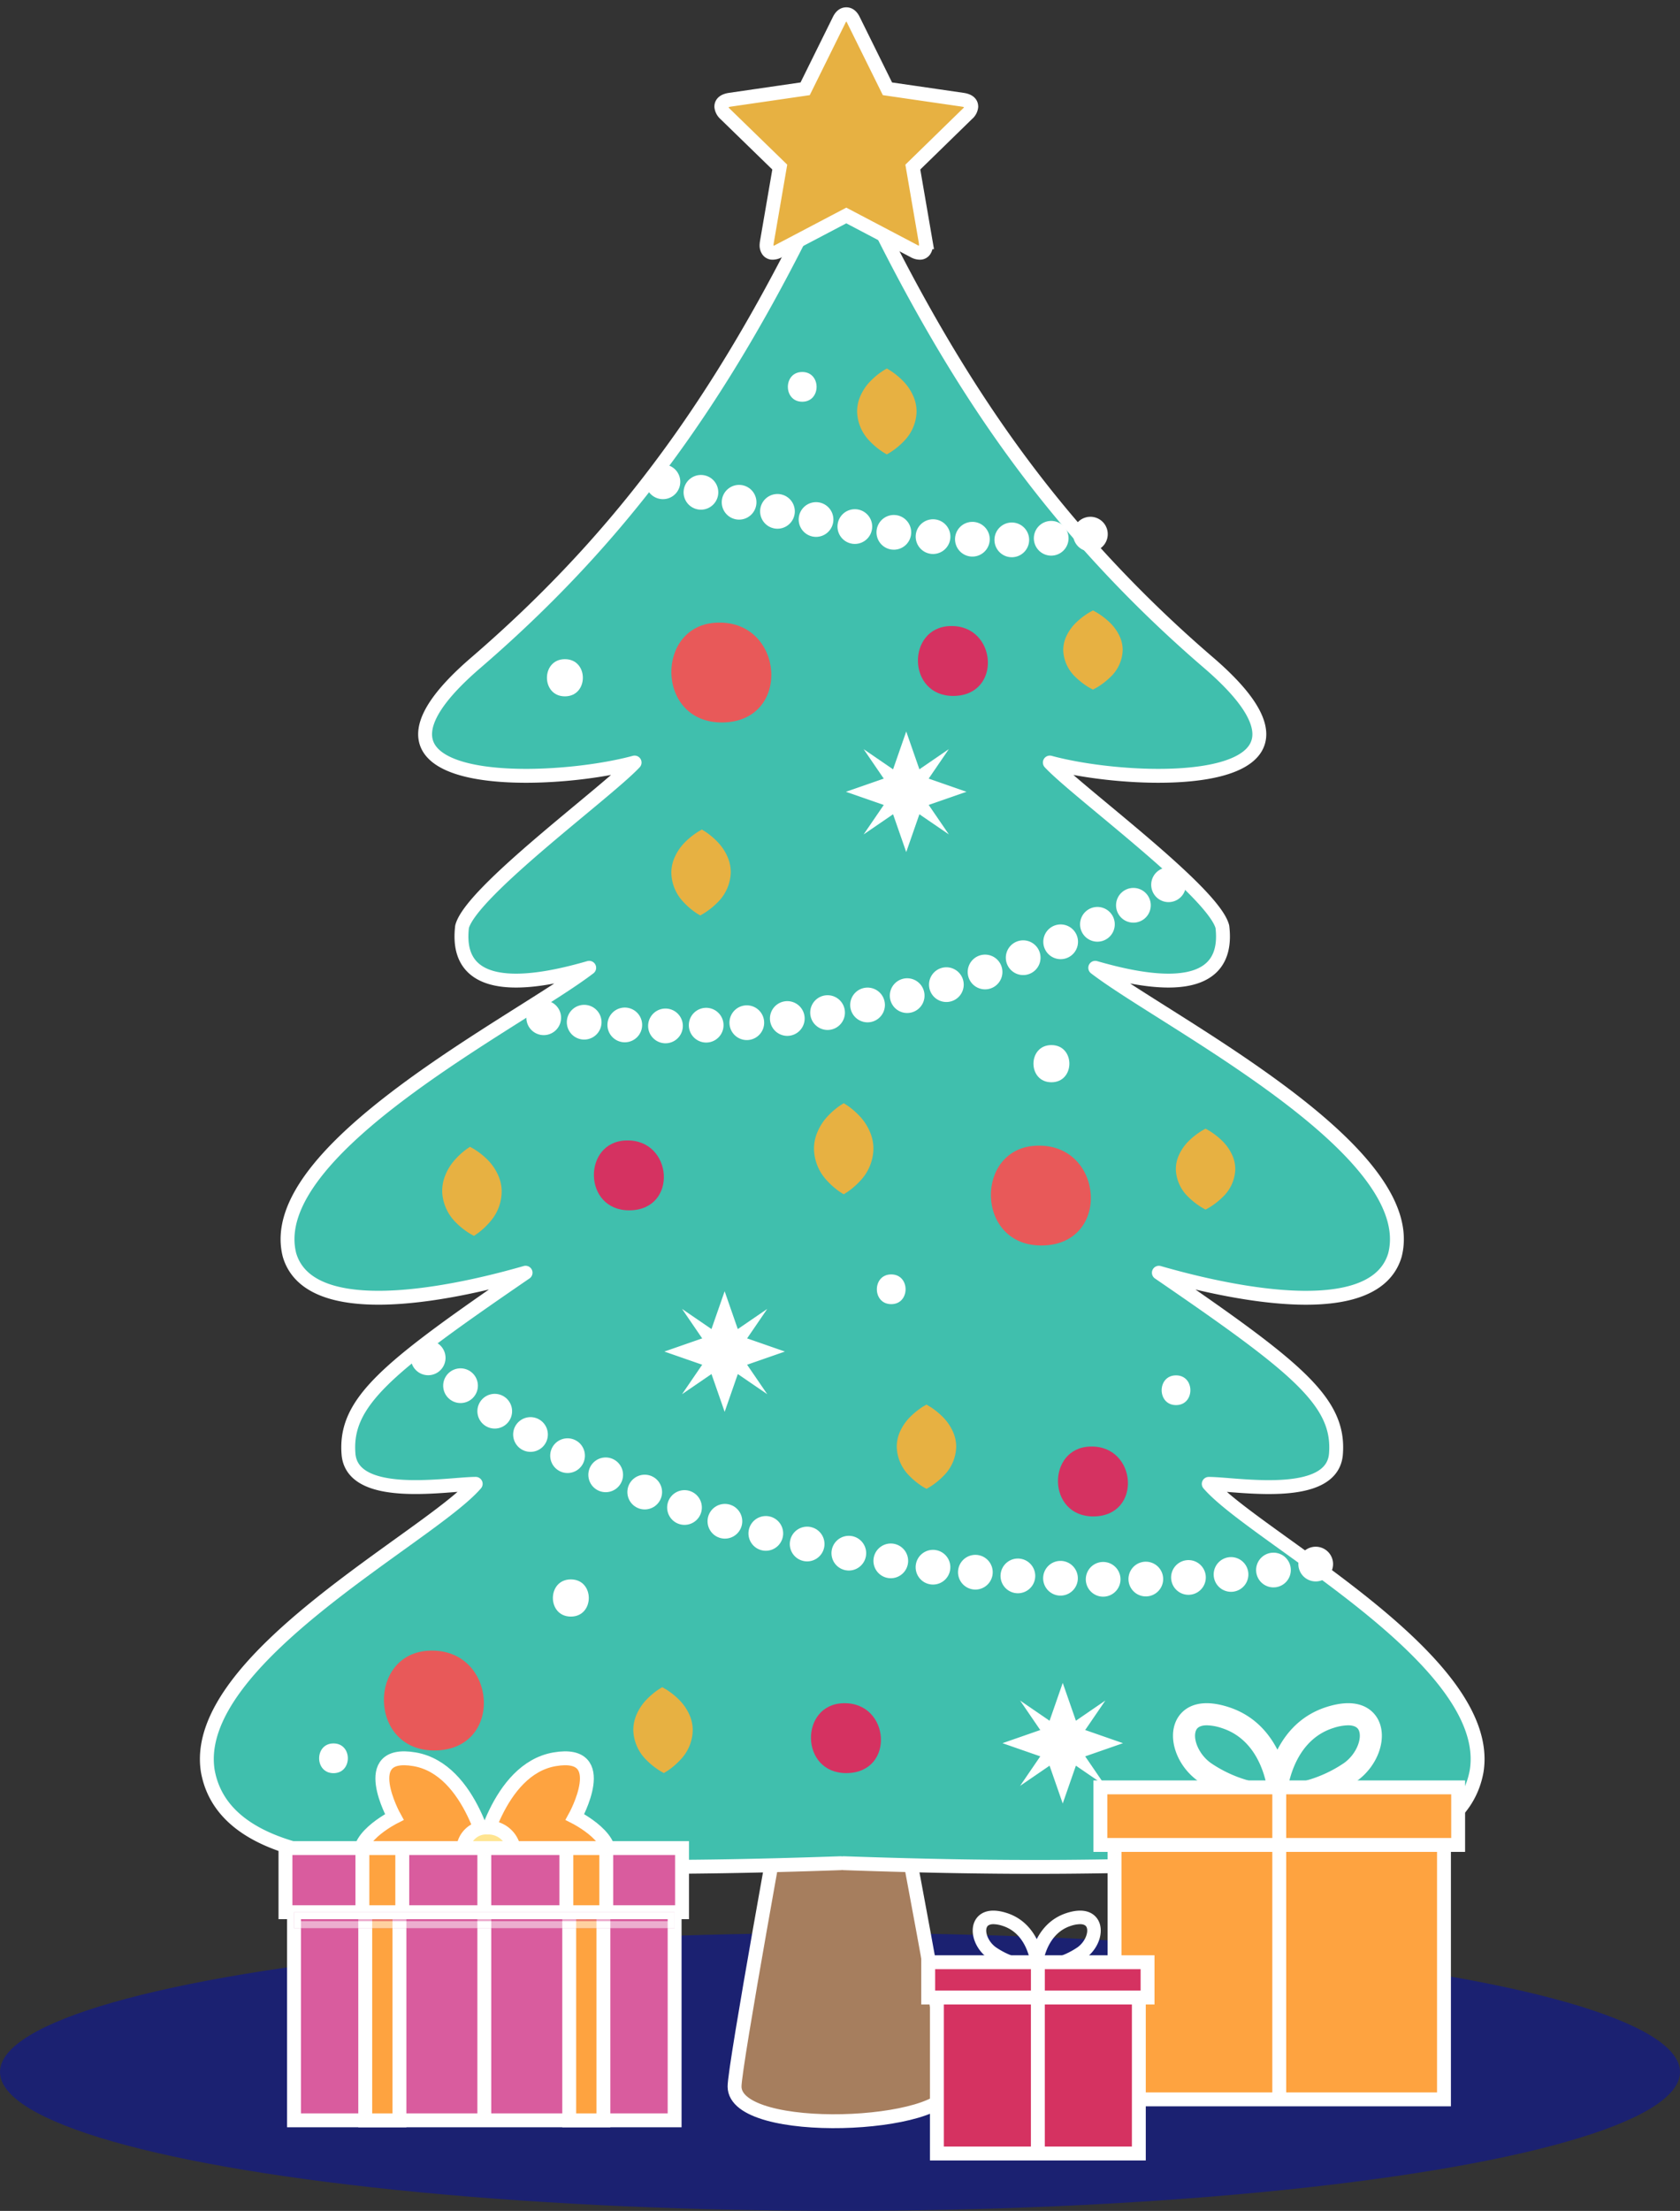 <svg xmlns="http://www.w3.org/2000/svg" xmlns:xlink="http://www.w3.org/1999/xlink" width="242" height="318.267" viewBox="0 0 242 318.267">
  <rect x="0" y="0" width="242" height="318.267" fill="#333333" stroke="none"/>
  <defs>
    <clipPath id="clip-path">
      <rect id="Rectangle_11966" data-name="Rectangle 11966" width="66.609" height="59.716" fill="none"/>
    </clipPath>
    <clipPath id="clip-path-2">
      <rect id="Rectangle_11966-2" data-name="Rectangle 11966" width="40.836" height="36.61" fill="none"/>
    </clipPath>
    <clipPath id="clip-path-3">
      <rect id="Rectangle_12078" data-name="Rectangle 12078" width="54.827" height="2.298" fill="none" stroke="#fff" stroke-width="2"/>
    </clipPath>
  </defs>
  <g id="holiday_illustration" data-name="holiday illustration" transform="translate(-663 -4311.733)">
    <ellipse id="Ellipse_3696" data-name="Ellipse 3696" cx="121" cy="20" rx="121" ry="20" transform="translate(663 4590)" fill="#1b2171"/>
    <path id="Path_32723" data-name="Path 32723" d="M60.472,180.692s-7.221,39.492-7.213,42.465c.02,7.329,31.019,5.946,31.019,0,0-2.548-7.592-42.465-7.592-42.465" transform="translate(715.553 4388.938)" fill="#a67e5e" stroke="#fff" stroke-width="2"/>
    <path id="Path_32727" data-name="Path 32727" d="M91.743,261.634c24.847.866,37.748.534,55.857,0,7.866-.233,32.694,1.115,35.306-13.238,2.618-16.04-32.045-33.769-38.585-41.368,3.926,0,17.662,2.533,18.315-4.22.652-7.6-5.573-12.517-25.5-26.172,5.88,1.688,30.732,8.442,34-2.532,3.924-15.2-33.237-33.736-43.166-41.365,5.886,1.688,19.629,5.064,18.313-5.91-1.306-5.065-20.924-19.417-24.853-23.637,12.426,3.377,44.476,4.22,22.89-14.351a182.936,182.936,0,0,1-18.406-18.2c-13.491-15.384-23.9-32.952-34.173-55.252H91.3C76.92,46.625,62.259,68.575,38.726,88.841c-21.587,18.572,10.463,17.728,22.889,14.351-3.928,4.22-23.547,18.572-24.853,23.637-1.313,10.974,12.427,7.6,18.313,5.91C45.144,140.368,7.987,158.908,11.91,174.1c3.268,10.974,28.119,4.22,34,2.532-19.927,13.655-26.152,18.573-25.5,26.172.652,6.754,14.387,4.22,18.315,4.22-6.54,7.6-41.2,25.328-38.585,41.368C2.753,262.749,27.58,261.4,35.449,261.634c18.108.534,31.009.866,55.856,0" transform="translate(692.797 4318.311)" fill="#40bfad" stroke="#fff" stroke-linecap="round" stroke-linejoin="round" stroke-width="2"/>
    <path id="Path_32729" data-name="Path 32729" d="M49.277,49.294C68.5,54.789,90.821,59.676,110.92,56.82" transform="translate(709.217 4331.795)" fill="none" stroke="#fff" stroke-linecap="round" stroke-linejoin="round" stroke-width="5" stroke-dasharray="0 5.68"/>
    <path id="Path_32730" data-name="Path 32730" d="M123.921,88.34a137.883,137.883,0,0,1-92.048,26.678" transform="matrix(0.996, 0.087, -0.087, 0.996, 715.588, 4340.327)" fill="none" stroke="#fff" stroke-linecap="round" stroke-linejoin="round" stroke-width="5" stroke-dasharray="0 5.865"/>
    <path id="Path_32731" data-name="Path 32731" d="M27.021,139.038c30.822,28.55,87.629,36.669,129.836,29.352" transform="translate(697.657 4368.163)" fill="none" stroke="#fff" stroke-linecap="round" stroke-linejoin="round" stroke-width="5" stroke-dasharray="0 6.147"/>
    <path id="Path_32732" data-name="Path 32732" d="M53.534,62.8c-9,.226-8.966,14.441.679,14.37,10.072-.087,8.958-14.681-.679-14.37" transform="translate(712.827 4338.564)" fill="#e85959"/>
    <path id="Path_32733" data-name="Path 32733" d="M85.784,115.552c-9,.226-8.966,14.441.679,14.37,10.072-.087,8.958-14.681-.679-14.37" transform="translate(726.606 4361.104)" fill="#e85959"/>
    <path id="Path_32734" data-name="Path 32734" d="M24.522,166.484c-9,.226-8.966,14.441.679,14.37,10.072-.087,8.958-14.681-.679-14.37" transform="translate(700.432 4382.864)" fill="#e85959"/>
    <path id="Path_32735" data-name="Path 32735" d="M53.16,130.234,56,138.4a3.012,3.012,0,1,1-5.689,0Z" transform="translate(714.223 4367.378)" fill="#fff"/>
    <path id="Path_32736" data-name="Path 32736" d="M56.006,137.873l-2.845,8.17-2.845-8.17a3.012,3.012,0,1,1,5.689,0" transform="translate(714.224 4368.931)" fill="#fff"/>
    <path id="Path_32737" data-name="Path 32737" d="M46.175,137.218l8.171-2.845a3.012,3.012,0,1,1,0,5.689Z" transform="translate(712.525 4369.074)" fill="#fff"/>
    <path id="Path_32738" data-name="Path 32738" d="M53.815,134.373l8.171,2.845-8.171,2.845a3.012,3.012,0,1,1,0-5.689" transform="translate(714.079 4369.074)" fill="#fff"/>
    <path id="Path_32739" data-name="Path 32739" d="M47.958,132.015l6.861,4.694a1.559,1.559,0,1,1-2.168,2.167Z" transform="translate(713.288 4368.139)" fill="#fff"/>
    <path id="Path_32740" data-name="Path 32740" d="M54.122,136.013l4.694,6.861-6.861-4.693a1.559,1.559,0,0,1,1.76-2.575,1.6,1.6,0,0,1,.407.407" transform="translate(714.705 4369.557)" fill="#fff"/>
    <path id="Path_32741" data-name="Path 32741" d="M47.958,142.874l4.693-6.861a1.559,1.559,0,1,1,2.573,1.76,1.6,1.6,0,0,1-.407.407Z" transform="translate(713.288 4369.557)" fill="#fff"/>
    <path id="Path_32742" data-name="Path 32742" d="M51.955,136.709l6.861-4.694-4.694,6.862a1.559,1.559,0,0,1-2.573-1.761,1.6,1.6,0,0,1,.407-.407" transform="translate(714.705 4368.139)" fill="#fff"/>
    <path id="Path_32743" data-name="Path 32743" d="M71.487,73.776l2.845,8.17a3.012,3.012,0,1,1-5.689,0Z" transform="translate(722.054 4343.256)" fill="#fff"/>
    <path id="Path_32744" data-name="Path 32744" d="M74.332,81.415l-2.845,8.17-2.845-8.17a3.012,3.012,0,1,1,5.689,0" transform="translate(722.054 4344.809)" fill="#fff"/>
    <path id="Path_32745" data-name="Path 32745" d="M64.5,80.76l8.171-2.845a3.012,3.012,0,1,1,0,5.689Z" transform="translate(720.356 4344.952)" fill="#fff"/>
    <path id="Path_32746" data-name="Path 32746" d="M72.141,77.915l8.171,2.845L72.141,83.6a3.012,3.012,0,1,1,0-5.689" transform="translate(721.909 4344.952)" fill="#fff"/>
    <path id="Path_32747" data-name="Path 32747" d="M66.284,75.558l6.861,4.7a1.559,1.559,0,0,1-1.761,2.572,1.575,1.575,0,0,1-.407-.407Z" transform="translate(721.118 4344.017)" fill="#fff"/>
    <path id="Path_32748" data-name="Path 32748" d="M72.448,79.555l4.7,6.861-6.862-4.694a1.559,1.559,0,1,1,1.76-2.573,1.6,1.6,0,0,1,.407.407" transform="translate(722.535 4345.435)" fill="#fff"/>
    <path id="Path_32749" data-name="Path 32749" d="M66.284,86.416l4.694-6.861a1.558,1.558,0,0,1,2.572,1.76,1.574,1.574,0,0,1-.407.407Z" transform="translate(721.118 4345.435)" fill="#fff"/>
    <path id="Path_32750" data-name="Path 32750" d="M70.282,80.253l6.861-4.7-4.694,6.862a1.559,1.559,0,0,1-2.573-1.761,1.591,1.591,0,0,1,.407-.405" transform="translate(722.536 4344.016)" fill="#fff"/>
    <path id="Path_32751" data-name="Path 32751" d="M87.282,169.734l2.845,8.17a3.012,3.012,0,1,1-5.689,0Z" transform="translate(728.803 4384.255)" fill="#fff"/>
    <path id="Path_32752" data-name="Path 32752" d="M90.127,177.373l-2.845,8.17-2.845-8.17a3.012,3.012,0,1,1,5.689,0" transform="translate(728.802 4385.808)" fill="#fff"/>
    <path id="Path_32753" data-name="Path 32753" d="M80.3,176.718l8.171-2.845a3.012,3.012,0,1,1,0,5.689Z" transform="translate(727.105 4385.951)" fill="#fff"/>
    <path id="Path_32754" data-name="Path 32754" d="M87.937,173.873l8.171,2.845-8.171,2.845a3.012,3.012,0,1,1,0-5.689" transform="translate(728.658 4385.951)" fill="#fff"/>
    <path id="Path_32755" data-name="Path 32755" d="M82.079,171.516l6.861,4.7a1.559,1.559,0,1,1-2.168,2.165Z" transform="translate(727.866 4385.017)" fill="#fff"/>
    <path id="Path_32756" data-name="Path 32756" d="M88.243,175.513l4.694,6.861-6.861-4.694a1.559,1.559,0,0,1,1.76-2.573,1.6,1.6,0,0,1,.407.407" transform="translate(729.284 4386.434)" fill="#fff"/>
    <path id="Path_32757" data-name="Path 32757" d="M82.079,182.374l4.693-6.861a1.559,1.559,0,0,1,2.573,1.76,1.6,1.6,0,0,1-.407.407Z" transform="translate(727.866 4386.435)" fill="#fff"/>
    <path id="Path_32758" data-name="Path 32758" d="M86.077,176.211l6.861-4.7-4.694,6.862a1.559,1.559,0,0,1-2.573-1.761,1.591,1.591,0,0,1,.407-.405" transform="translate(729.285 4385.016)" fill="#fff"/>
    <path id="Path_32759" data-name="Path 32759" d="M69.907,37.166l.231.138a7.154,7.154,0,0,1,.617.394,10.631,10.631,0,0,1,1.621,1.4,7.174,7.174,0,0,1,1.317,1.981,5.53,5.53,0,0,1,.5,2.272,6.282,6.282,0,0,1-1.8,4.252,10.685,10.685,0,0,1-1.63,1.4,7.2,7.2,0,0,1-.619.393l-.233.138-.233-.138a7.2,7.2,0,0,1-.619-.393,10.685,10.685,0,0,1-1.63-1.4,6.274,6.274,0,0,1-1.8-4.252,5.505,5.505,0,0,1,.494-2.272A7.174,7.174,0,0,1,67.437,39.1a10.631,10.631,0,0,1,1.621-1.4,7.153,7.153,0,0,1,.617-.394l.231-.138" transform="translate(720.836 4327.613)" fill="#e7b142"/>
    <path id="Path_32760" data-name="Path 32760" d="M51.277,83.666l.228.143a7.245,7.245,0,0,1,.609.4,10.635,10.635,0,0,1,1.594,1.424,7.131,7.131,0,0,1,1.279,2,5.5,5.5,0,0,1,.451,2.278,6.317,6.317,0,0,1-1.881,4.229A10.87,10.87,0,0,1,51.9,95.517a7,7,0,0,1-.627.384l-.235.136-.23-.143a6.694,6.694,0,0,1-.611-.4,10.521,10.521,0,0,1-1.6-1.424,6.235,6.235,0,0,1-1.717-4.276,5.527,5.527,0,0,1,.538-2.264,7.235,7.235,0,0,1,1.354-1.964,10.781,10.781,0,0,1,1.65-1.38,6.805,6.805,0,0,1,.624-.384l.233-.136" transform="translate(712.825 4347.48)" fill="#e7b142"/>
    <path id="Path_32761" data-name="Path 32761" d="M102.074,113.833l.231.131a6.744,6.744,0,0,1,.617.37,10.512,10.512,0,0,1,1.621,1.32,6.748,6.748,0,0,1,1.317,1.867,4.956,4.956,0,0,1,.5,2.139,5.758,5.758,0,0,1-1.8,4.008,10.54,10.54,0,0,1-1.63,1.319,6.937,6.937,0,0,1-.619.371c-.151.086-.233.13-.233.13s-.081-.044-.233-.13a6.933,6.933,0,0,1-.619-.371,10.54,10.54,0,0,1-1.63-1.319,5.758,5.758,0,0,1-1.8-4.008,4.956,4.956,0,0,1,.5-2.139,6.748,6.748,0,0,1,1.317-1.867,10.512,10.512,0,0,1,1.621-1.32,6.746,6.746,0,0,1,.617-.37l.231-.131" transform="translate(734.58 4360.371)" fill="#e7b142"/>
    <path id="Path_32762" data-name="Path 32762" d="M73.907,141.666l.231.136c.137.09.4.22.617.385a10.732,10.732,0,0,1,1.621,1.374,7.047,7.047,0,0,1,1.317,1.942,5.34,5.34,0,0,1,.5,2.228,6.105,6.105,0,0,1-1.8,4.17,10.692,10.692,0,0,1-1.63,1.374,7.221,7.221,0,0,1-.619.385l-.233.136-.233-.136a7.222,7.222,0,0,1-.619-.385,10.692,10.692,0,0,1-1.63-1.374,6.1,6.1,0,0,1-1.8-4.17,5.316,5.316,0,0,1,.494-2.228,7.047,7.047,0,0,1,1.317-1.942,10.732,10.732,0,0,1,1.621-1.374c.214-.166.48-.3.617-.385l.231-.136" transform="translate(722.546 4372.263)" fill="#e7b142"/>
    <path id="Path_32763" data-name="Path 32763" d="M47.2,170.166l.234.134c.138.089.407.217.624.381a10.711,10.711,0,0,1,1.648,1.37,7.193,7.193,0,0,1,1.354,1.955,5.515,5.515,0,0,1,.538,2.262,6.276,6.276,0,0,1-1.717,4.286,10.544,10.544,0,0,1-1.6,1.433,7.073,7.073,0,0,1-.611.4l-.23.144-.235-.134a7.207,7.207,0,0,1-.627-.381,10.6,10.6,0,0,1-1.657-1.37,6.273,6.273,0,0,1-1.88-4.218,5.508,5.508,0,0,1,.45-2.279,7.182,7.182,0,0,1,1.279-2.008,10.733,10.733,0,0,1,1.6-1.432,6.58,6.58,0,0,1,.608-.4l.228-.144" transform="translate(711.188 4384.439)" fill="#e7b142"/>
    <path id="Path_32765" data-name="Path 32765" d="M27.752,115.664l.237.134a6.6,6.6,0,0,1,.634.378,10.889,10.889,0,0,1,1.687,1.38,7.463,7.463,0,0,1,1.406,2,5.885,5.885,0,0,1,.6,2.331,6.637,6.637,0,0,1-1.6,4.487A10.8,10.8,0,0,1,29.15,127.9a7.067,7.067,0,0,1-.6.434l-.227.154-.238-.133a7.175,7.175,0,0,1-.637-.38,10.679,10.679,0,0,1-1.693-1.379,6.644,6.644,0,0,1-2-4.327,5.924,5.924,0,0,1,.39-2.376,7.476,7.476,0,0,1,1.223-2.111,10.688,10.688,0,0,1,1.556-1.524,6.622,6.622,0,0,1,.6-.435l.224-.154" transform="translate(702.947 4361.152)" fill="#e7b142"/>
    <path id="Path_32766" data-name="Path 32766" d="M90.712,61.568l.231.128a7.052,7.052,0,0,1,.617.361,10.606,10.606,0,0,1,1.621,1.292A6.64,6.64,0,0,1,94.5,65.175a4.745,4.745,0,0,1,.494,2.094,5.569,5.569,0,0,1-1.8,3.919,10.568,10.568,0,0,1-1.63,1.292c-.216.156-.48.277-.619.361l-.233.128-.233-.128c-.14-.084-.4-.206-.619-.361a10.567,10.567,0,0,1-1.63-1.292,5.577,5.577,0,0,1-1.8-3.919,4.767,4.767,0,0,1,.5-2.094,6.64,6.64,0,0,1,1.317-1.825,10.605,10.605,0,0,1,1.621-1.292,7.054,7.054,0,0,1,.617-.361l.231-.128" transform="translate(729.726 4338.039)" fill="#e7b142"/>
    <path id="Path_32767" data-name="Path 32767" d="M65.557,111.268l.231.147a6.856,6.856,0,0,1,.617.417,10.865,10.865,0,0,1,1.621,1.486,7.633,7.633,0,0,1,1.317,2.1,6.123,6.123,0,0,1,.494,2.406,6.864,6.864,0,0,1-1.8,4.507,10.972,10.972,0,0,1-1.63,1.486,6.883,6.883,0,0,1-.619.415l-.233.147-.233-.147a6.884,6.884,0,0,1-.619-.415,10.972,10.972,0,0,1-1.63-1.486,6.865,6.865,0,0,1-1.8-4.507,6.149,6.149,0,0,1,.5-2.406,7.662,7.662,0,0,1,1.316-2.1,10.939,10.939,0,0,1,1.623-1.486,6.858,6.858,0,0,1,.617-.417l.231-.147" transform="translate(718.978 4359.274)" fill="#e7b142"/>
    <path id="Path_32768" data-name="Path 32768" d="M76.423,63.145c-6.3.157-6.277,10.109.475,10.059,7.051-.061,6.27-10.278-.475-10.059" transform="translate(723.46 4338.711)" fill="#d53261"/>
    <path id="Path_32769" data-name="Path 32769" d="M43.72,115.026c-6.3.157-6.276,10.109.475,10.058,7.051-.06,6.271-10.276-.475-10.058" transform="translate(709.487 4360.879)" fill="#d53261"/>
    <path id="Path_32770" data-name="Path 32770" d="M90.557,145.9c-6.3.157-6.276,10.109.475,10.058,7.051-.06,6.271-10.276-.475-10.058" transform="translate(729.499 4374.068)" fill="#d53261"/>
    <path id="Path_32771" data-name="Path 32771" d="M65.628,174.572c-6.3.157-6.276,10.109.475,10.058,7.051-.06,6.271-10.276-.475-10.058" transform="translate(718.848 4382.346)" fill="#d53261"/>
    <path id="Path_32772" data-name="Path 32772" d="M36.911,71.835c3.444,0,3.45-5.352,0-5.352s-3.45,5.352,0,5.352" transform="translate(707.463 4340.139)" fill="#fff"/>
    <path id="Path_32773" data-name="Path 32773" d="M86.013,110.757c3.444,0,3.45-5.352,0-5.352s-3.45,5.352,0,5.352" transform="translate(728.442 4356.77)" fill="#fff"/>
    <path id="Path_32774" data-name="Path 32774" d="M37.51,164.649c3.444,0,3.45-5.352,0-5.352s-3.45,5.352,0,5.352" transform="translate(707.719 4379.795)" fill="#fff"/>
    <path id="Path_32775" data-name="Path 32775" d="M98.433,143c2.755,0,2.76-4.282,0-4.282s-2.76,4.282,0,4.282" transform="translate(733.971 4371.001)" fill="#fff"/>
    <path id="Path_32776" data-name="Path 32776" d="M60.708,41.8c2.755,0,2.76-4.282,0-4.282s-2.76,4.282,0,4.282" transform="translate(717.852 4327.764)" fill="#fff"/>
    <path id="Path_32777" data-name="Path 32777" d="M69.69,132.817c2.755,0,2.76-4.282,0-4.282s-2.76,4.282,0,4.282" transform="translate(721.689 4366.652)" fill="#fff"/>
    <path id="Path_32778" data-name="Path 32778" d="M102.625,183.116c2.753,0,2.759-4.282,0-4.282s-2.762,4.282,0,4.282" transform="translate(735.762 4388.143)" fill="#fff"/>
    <path id="Path_32779" data-name="Path 32779" d="M13.4,180.122c2.755,0,2.76-4.282,0-4.282s-2.76,4.282,0,4.282" transform="translate(697.64 4386.863)" fill="#fff"/>
    <rect id="Rectangle_11946" data-name="Rectangle 11946" width="183.047" height="305.352" transform="translate(692.797 4311.733)" fill="none"/>
    <rect id="Rectangle_11947" data-name="Rectangle 11947" width="183.047" height="305.352" transform="translate(692.797 4311.733)" fill="none"/>
    <g id="Group_30872" data-name="Group 30872" transform="translate(811.432 4556.914)">
      <g id="Group_30873" data-name="Group 30873">
        <g id="Group_30839" data-name="Group 30839">
          <g id="Group_30874" data-name="Group 30874">
            <path id="Path_32780" data-name="Path 32780" d="M61.521,14.994H59.852a22.133,22.133,0,0,1-11.685-3.785c-3.051-2.174-4.449-6.115-3.116-8.784C45.6,1.322,47.433-1.069,52.5.541c8.347,2.65,8.917,12.374,8.937,12.787ZM49.42,3.182c-.77,0-1.306.223-1.525.663-.557,1.114.247,3.443,2.117,4.775A18.422,18.422,0,0,0,58,11.654c-.524-2.465-2.053-6.686-6.458-8.084a7.245,7.245,0,0,0-2.121-.388" transform="translate(-24.01 0)" fill="#fff"/>
            <path id="Path_32781" data-name="Path 32781" d="M74.654,14.994H72.986l.081-1.667c.02-.413.59-10.137,8.937-12.787,5.071-1.61,6.9.781,7.451,1.884,1.333,2.67-.065,6.611-3.116,8.785a22.136,22.136,0,0,1-11.685,3.785M85.087,3.182a7.245,7.245,0,0,0-2.121.388c-4.365,1.386-5.91,5.614-6.447,8.078a18.51,18.51,0,0,0,7.976-3.027c1.87-1.332,2.674-3.661,2.117-4.776-.219-.44-.755-.663-1.525-.663" transform="translate(-39.338 0)" fill="#fff"/>
            <path id="Union_1342" data-name="Union 1342" d="M-14523.582-12550.114v-40.258h23.728v40.258Zm-23.724,0v-40.258h23.724v40.258Z" transform="translate(14559.424 12607.143)" fill="#fea340" stroke="#fff" stroke-miterlimit="10" stroke-width="2"/>
            <path id="Union_1343" data-name="Union 1343" d="M-14521.537-12582.085v-8.287h25.768v8.287Zm-25.769,0v-8.287h25.769v8.287Z" transform="translate(14557.38 12602.488)" fill="#fea340" stroke="#fff" stroke-miterlimit="10" stroke-width="2"/>
          </g>
        </g>
      </g>
    </g>
    <path id="star" d="M36,13.305a1.563,1.563,0,0,1-.563,1.038L27.584,22l1.861,10.817a3.214,3.214,0,0,1,.022.433,1.276,1.276,0,0,1-.227.768.765.765,0,0,1-.661.314,1.747,1.747,0,0,1-.865-.26L18,28.968,8.286,34.074a1.836,1.836,0,0,1-.865.26.785.785,0,0,1-.681-.314,1.281,1.281,0,0,1-.228-.768,3.537,3.537,0,0,1,.043-.433L8.416,22,.541,14.344A1.648,1.648,0,0,1,0,13.305q0-.8,1.212-.995l10.861-1.579L16.94.887Q17.351,0,18,0t1.06.887l4.868,9.844L34.789,12.31Q36,12.5,36,13.3Z" transform="translate(766.907 4313.785)" fill="#e7b142" stroke="#fff" stroke-width="2"/>
    <g id="Group_30875" data-name="Group 30875" transform="translate(790.527 4586.772)">
      <g id="Group_30873-2" data-name="Group 30873" transform="translate(0 0)">
        <g id="Group_30839-2" data-name="Group 30839" transform="translate(6.176)">
          <g id="Group_30874-2" data-name="Group 30874">
            <path id="Path_32780-2" data-name="Path 32780" d="M54.953,9.193H53.93a13.569,13.569,0,0,1-7.164-2.32c-1.87-1.333-2.727-3.749-1.91-5.385C45.194.81,46.316-.655,49.424.332c5.117,1.625,5.467,7.586,5.479,7.839ZM47.534,1.951c-.472,0-.8.137-.935.407-.341.683.151,2.111,1.3,2.928a11.294,11.294,0,0,0,4.9,1.86c-.321-1.511-1.259-4.1-3.959-4.956a4.442,4.442,0,0,0-1.3-.238" transform="translate(-38.132 0)" fill="#fff"/>
            <path id="Path_32781-2" data-name="Path 32781" d="M74.009,9.192H72.986l.05-1.022c.012-.253.361-6.215,5.479-7.839,3.109-.987,4.23.479,4.568,1.155.817,1.637-.04,4.053-1.91,5.386a13.571,13.571,0,0,1-7.164,2.32M80.4,1.95a4.442,4.442,0,0,0-1.3.238c-2.676.85-3.623,3.442-3.952,4.952a11.348,11.348,0,0,0,4.89-1.856c1.147-.817,1.639-2.245,1.3-2.928-.135-.27-.463-.407-.935-.407" transform="translate(-58.534 0.001)" fill="#fff"/>
            <path id="Union_1342-2" data-name="Union 1342" d="M14.544,24.681V0H29.091V24.681ZM0,24.681V0H14.544V24.681Z" transform="translate(1.253 10.282)" fill="#d53261" stroke="#fff" stroke-miterlimit="10" stroke-width="2"/>
            <path id="Union_1343-2" data-name="Union 1343" d="M15.8,5.081V0h15.8V5.081ZM0,5.081V0H15.8V5.081Z" transform="translate(0 7.428)" fill="#d53261" stroke="#fff" stroke-miterlimit="10" stroke-width="2"/>
          </g>
        </g>
      </g>
    </g>
    <g id="Group_31038" data-name="Group 31038" transform="translate(704.121 4564.844)">
      <g id="Group_31039" data-name="Group 31039">
        <g id="Group_31036" data-name="Group 31036">
          <g id="Group_31040" data-name="Group 31040">
            <path id="Path_32782" data-name="Path 32782" d="M40.193,14.483S37.71,1.556,29.4.14s-2.913,8.311-2.913,8.311-6.751,3.385-4.35,6.648,18.056-.616,18.056-.616" transform="translate(-10.81 0)" fill="#fea340" stroke="#fff" stroke-width="2"/>
            <path id="Path_32783" data-name="Path 32783" d="M55.976,14.483S58.458,1.556,66.769.14s2.913,8.311,2.913,8.311,6.751,3.385,4.35,6.648-18.056-.616-18.056-.616" transform="translate(-27.988 0)" fill="#fea340" stroke="#fff" stroke-width="2"/>
            <path id="Path_32784" data-name="Path 32784" d="M51.213,23.467A3.284,3.284,0,0,1,54.7,19.938a3.708,3.708,0,0,1,3.857,3.529Z" transform="translate(-25.605 -9.969)" fill="#ffe490" stroke="#fff" stroke-width="2"/>
            <path id="Union_1345" data-name="Union 1345" d="M-14425.725-12569.445v-32.174h27.412v32.174Zm-27.414,0v-32.174h27.414v32.174Z" transform="translate(14454.37 12621.559)" fill="#d95c9e" stroke="#fff" stroke-miterlimit="10" stroke-width="2"/>
            <path id="Union_1344" data-name="Union 1344" d="M-14424.494-12592.384v-9.235h28.48v9.235Zm-28.645,0v-9.235h28.645v9.235Z" transform="translate(14453.139 12614.541)" fill="#d95c9e" stroke="#fff" stroke-miterlimit="10" stroke-width="2"/>
            <rect id="Rectangle_12073" data-name="Rectangle 12073" width="4.925" height="29.958" transform="translate(11.491 22.158)" fill="#fea340" stroke="#fff" stroke-width="2"/>
            <rect id="Rectangle_12074" data-name="Rectangle 12074" width="5.746" height="9.233" transform="translate(11.08 12.924)" fill="#fea340" stroke="#fff" stroke-width="2"/>
            <rect id="Rectangle_12075" data-name="Rectangle 12075" width="4.924" height="29.958" transform="translate(40.874 22.158)" fill="#fea340" stroke="#fff" stroke-width="2"/>
            <rect id="Rectangle_12076" data-name="Rectangle 12076" width="5.745" height="9.233" transform="translate(40.464 12.924)" fill="#fea340" stroke="#fff" stroke-width="2"/>
            <g id="Group_31034" data-name="Group 31034" transform="translate(1.231 22.158)" opacity="0.5" style="mix-blend-mode: multiply;isolation: isolate">
              <g id="Group_31033" data-name="Group 31033">
                <g id="Group_31032" data-name="Group 31032" clip-path="url(#clip-path-3)">
                  <rect id="Rectangle_12077" data-name="Rectangle 12077" width="54.827" height="2.298" transform="translate(0 0)" fill="#d95c9e" stroke="#fff" stroke-width="2"/>
                </g>
              </g>
            </g>
          </g>
        </g>
      </g>
    </g>
  </g>
</svg>
